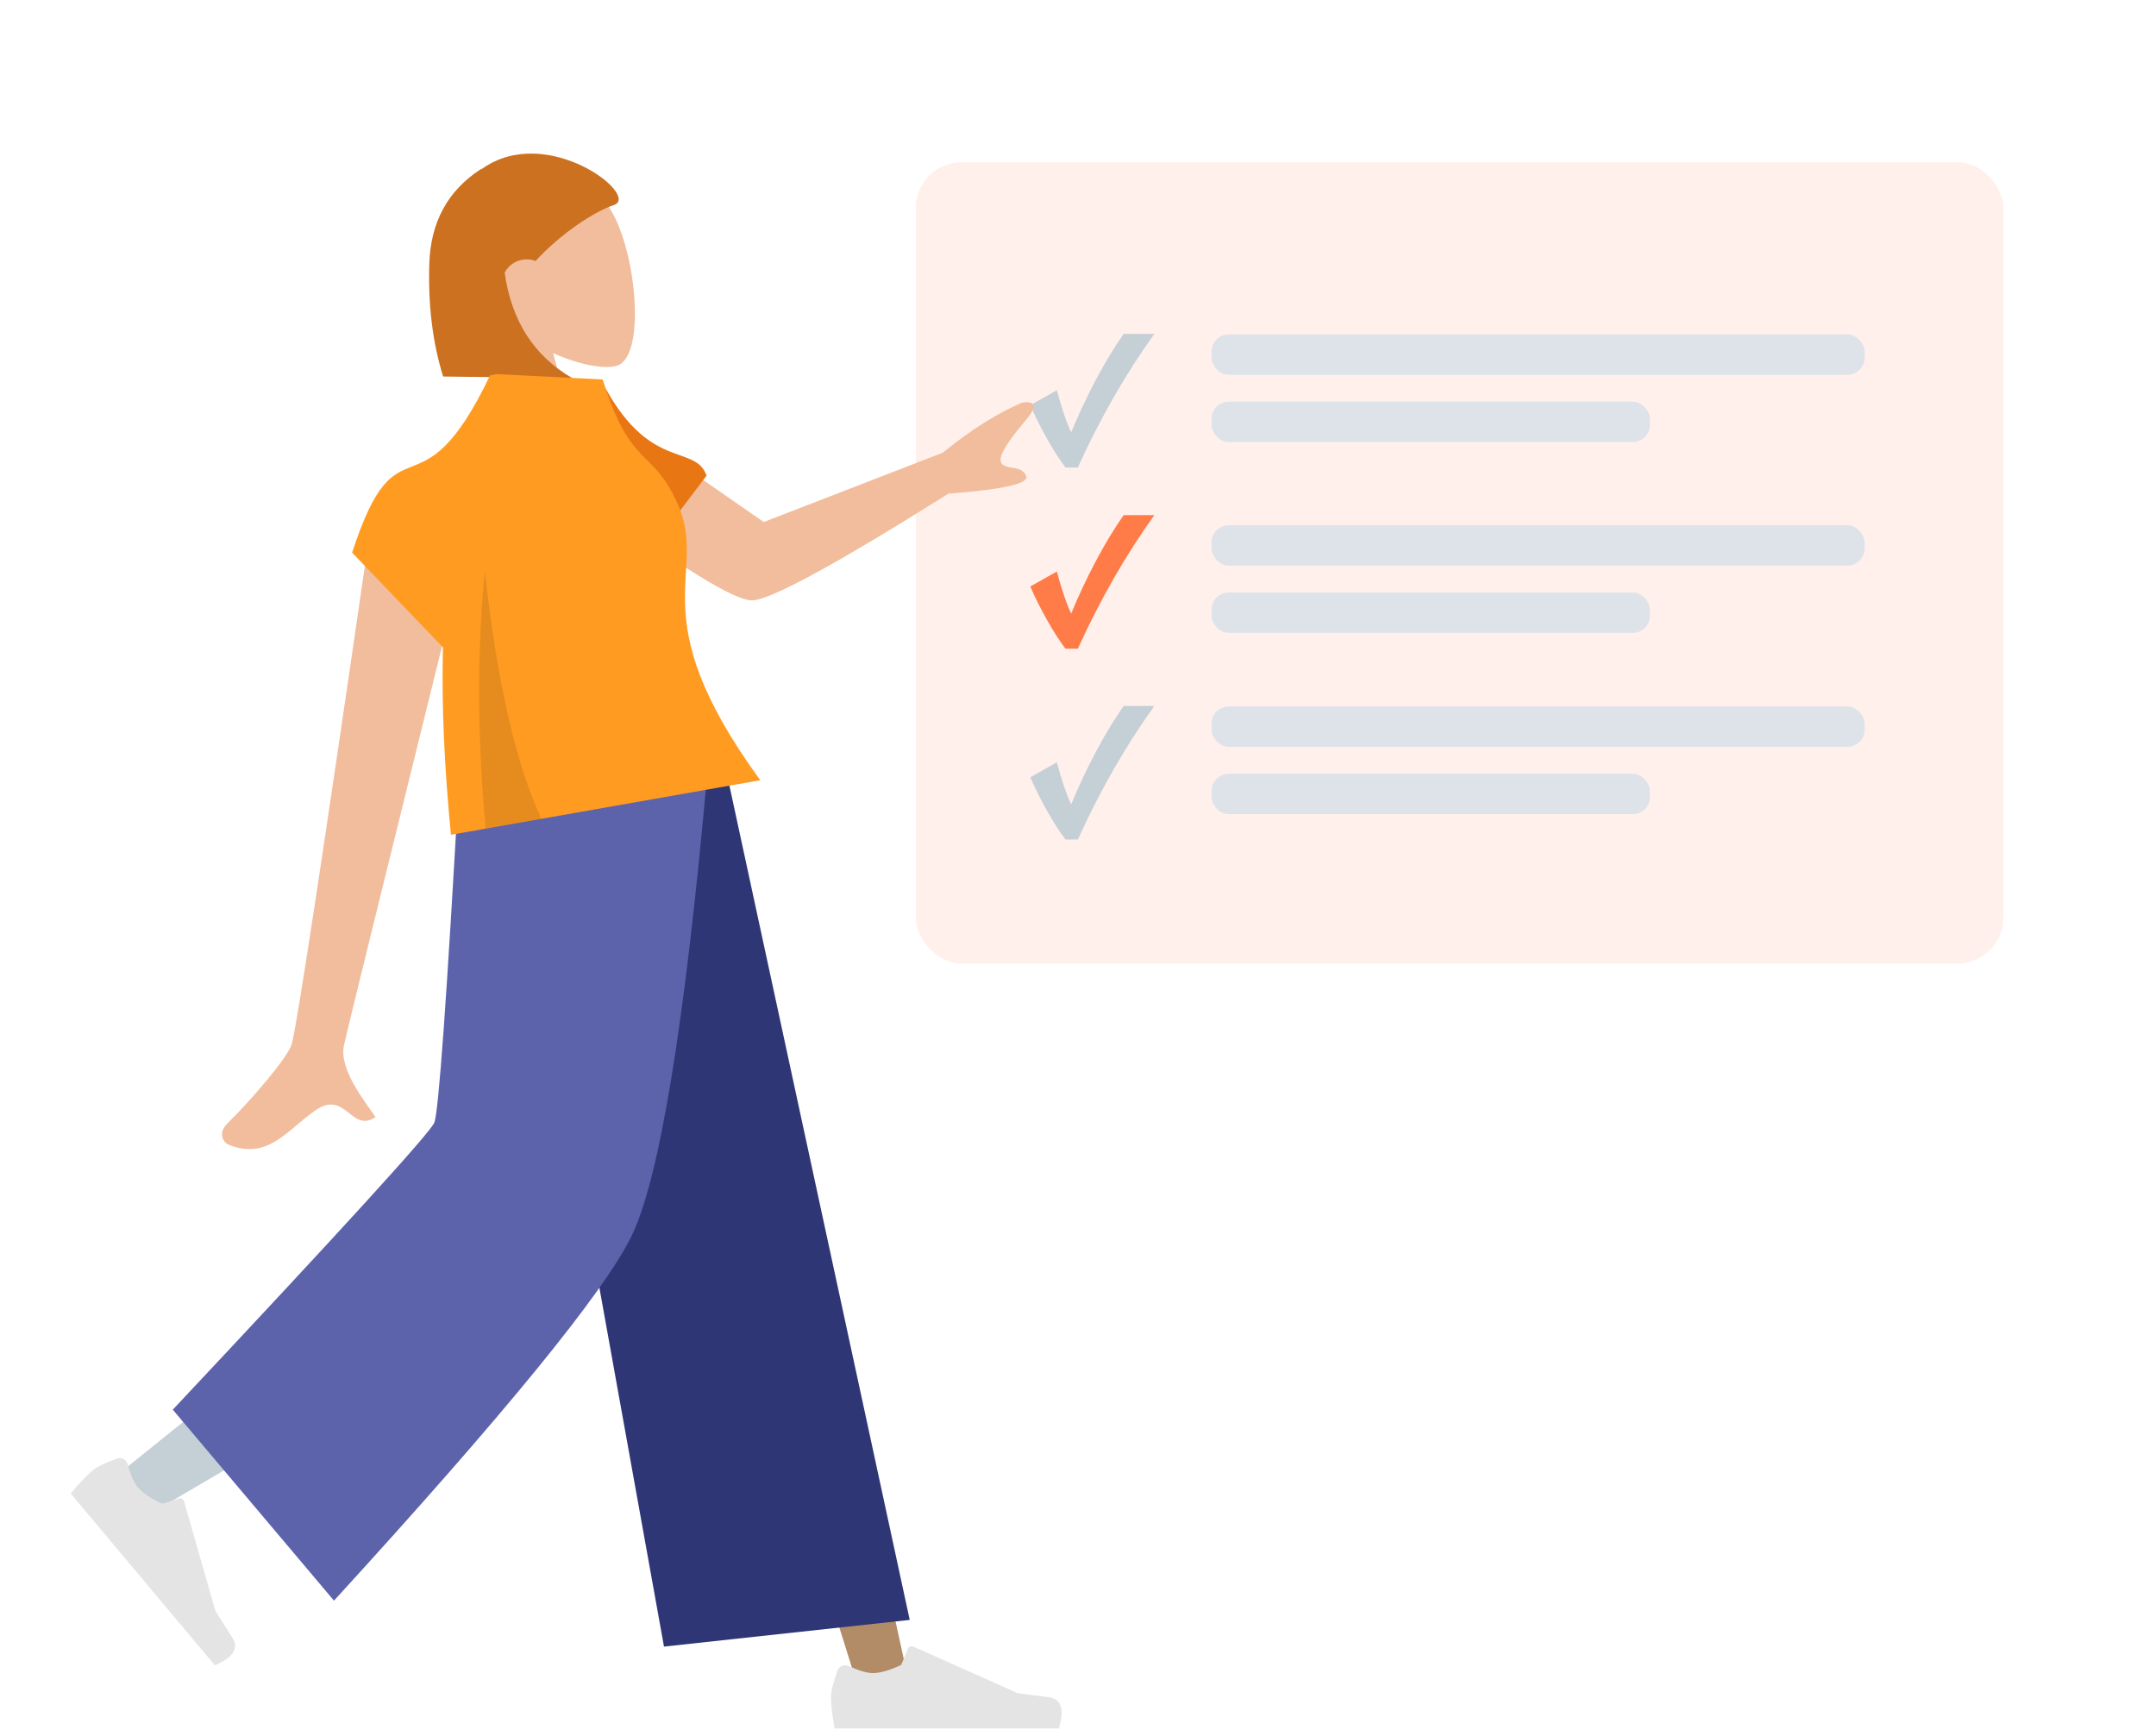 <?xml version="1.0" encoding="UTF-8"?>
<svg width="226px" height="182px" viewBox="0 0 226 182" version="1.1" xmlns="http://www.w3.org/2000/svg" xmlns:xlink="http://www.w3.org/1999/xlink">
    <title>illustration/algemeen-verbindend@1x</title>
    <defs>
        <filter id="filter-1">
            <feColorMatrix in="SourceGraphic" type="matrix" values="0 0 0 0 1 0 0 0 0 0.541 0 0 0 0 0.357 0 0 0 1 0"></feColorMatrix>
        </filter>
        <filter id="filter-2">
            <feColorMatrix in="SourceGraphic" type="matrix" values="0 0 0 0 0.839 0 0 0 0 0.878 0 0 0 0 0.906 0 0 0 1 0"></feColorMatrix>
        </filter>
        <filter id="filter-3">
            <feColorMatrix in="SourceGraphic" type="matrix" values="0 0 0 0 0.839 0 0 0 0 0.878 0 0 0 0 0.906 0 0 0 1 0"></feColorMatrix>
        </filter>
    </defs>
    <g id="illustration/algemeen-verbindend" stroke="none" stroke-width="1" fill="none" fill-rule="evenodd">
        <g id="Group" transform="translate(96, 17)">
            <g id="Web">
                <rect id="Container" fill="#FFF0EB" x="0" y="0" width="114" height="84" rx="4.8"></rect>
                <g filter="url(#filter-1)" id="Rows">
                    <g transform="translate(31, 38)">
                        <g id="Text-Stuff" fill="#DDE3E9" transform="translate(0, 0.06)">
                            <rect id="Label" x="0" y="0" width="68.453" height="4.23" rx="1.8"></rect>
                            <rect id="Label" x="0" y="7.05" width="45.948" height="4.23" rx="1.8"></rect>
                        </g>
                    </g>
                </g>
                <g filter="url(#filter-2)" id="Rows-Copy">
                    <g transform="translate(31, 18)">
                        <g id="Text-Stuff" fill="#DDE3E9" transform="translate(0, 0.06)">
                            <rect id="Label" x="0" y="0" width="68.453" height="4.23" rx="1.8"></rect>
                            <rect id="Label" x="0" y="7.05" width="45.948" height="4.23" rx="1.8"></rect>
                        </g>
                    </g>
                </g>
                <g filter="url(#filter-3)" id="Rows-Copy-3">
                    <g transform="translate(31, 57)">
                        <g id="Text-Stuff" fill="#DDE3E9" transform="translate(0, 0.06)">
                            <rect id="Label" x="0" y="0" width="68.453" height="4.23" rx="1.8"></rect>
                            <rect id="Label" x="0" y="7.05" width="45.948" height="4.23" rx="1.8"></rect>
                        </g>
                    </g>
                </g>
            </g>
            <path d="M16.986,51 C19.285,45.92 21.956,41.253 25,37 L21.795,37 C19.787,39.813 17.763,43.735 16.29,47.31 C15.837,46.449 15.222,44.579 14.785,42.908 L12,44.48 C13.02,46.846 14.542,49.511 15.691,51 L16.986,51 Z" id="✓" fill="#FF7B47" fill-rule="nonzero"></path>
            <path d="M16.986,32 C19.285,26.92 21.956,22.253 25,18 L21.795,18 C19.787,20.813 17.763,24.735 16.29,28.31 C15.837,27.449 15.222,25.579 14.785,23.908 L12,25.48 C13.02,27.846 14.542,30.511 15.691,32 L16.986,32 Z" id="✓-copy" fill="#C5CFD6" fill-rule="nonzero"></path>
            <path d="M16.986,71 C19.285,65.92 21.956,61.253 25,57 L21.795,57 C19.787,59.813 17.763,63.735 16.29,67.31 C15.837,66.449 15.222,64.579 14.785,62.908 L12,64.48 C13.02,66.846 14.542,69.511 15.691,71 L16.986,71 Z" id="✓-copy-3" fill="#C5CFD6" fill-rule="nonzero"></path>
        </g>
        <g id="humaaan-11" transform="translate(0, 2)">
            <g id="Bottom/Skinny-Jeans-1" transform="translate(0, 79.474)">
                <polygon id="leg-[skin]" fill="#B28B67" points="55.848 0 76.304 51.827 90.024 95.643 95.442 95.643 74.467 2.12370611e-13"></polygon>
                <path d="M51.729,0 C51.511,18.213 48.335,42.733 47.827,43.868 C47.489,44.625 35.808,54.25 12.785,72.742 L16.517,76.739 C43.681,60.884 57.892,51.899 59.15,49.785 C61.035,46.613 67.174,17.424 72.103,0 L51.729,0 Z" id="leg-[skin]" fill="#C5CFD6"></path>
                <g id="Group" transform="translate(8.752, 70.507)" fill="#E4E4E4">
                    <g id="Left-[Shoe]" transform="translate(12.712, 8.344) rotate(50) translate(-12.712, -8.344) ">
                        <path d="M1.116,10.598 C0.65,11.844 0.417,12.776 0.417,13.394 C0.417,14.147 0.542,15.245 0.792,16.688 C1.664,16.688 9.5,16.688 24.299,16.688 C24.91,14.666 24.558,13.575 23.242,13.414 C21.925,13.253 20.832,13.107 19.962,12.977 L9.036,8.102 C8.826,8.008 8.579,8.102 8.485,8.313 C8.484,8.316 8.482,8.32 8.481,8.324 L7.778,10.029 L7.778,10.029 C6.56,10.598 5.57,10.883 4.808,10.883 C4.19,10.883 3.335,10.632 2.245,10.132 L2.245,10.132 C1.826,9.94 1.331,10.124 1.139,10.543 C1.131,10.561 1.123,10.58 1.116,10.598 Z" id="shoe"></path>
                    </g>
                </g>
                <g id="Right-[shoe]" transform="translate(86.69, 83.023)" fill="#E4E4E4">
                    <path d="M1.116,10.598 C0.65,11.844 0.417,12.776 0.417,13.394 C0.417,14.147 0.542,15.245 0.792,16.688 C1.664,16.688 9.5,16.688 24.299,16.688 C24.91,14.666 24.558,13.575 23.242,13.414 C21.925,13.253 20.832,13.107 19.962,12.977 L9.036,8.102 C8.826,8.008 8.579,8.102 8.485,8.313 C8.484,8.316 8.482,8.32 8.481,8.324 L7.778,10.029 L7.778,10.029 C6.56,10.598 5.57,10.883 4.808,10.883 C4.19,10.883 3.335,10.632 2.245,10.132 L2.245,10.132 C1.826,9.94 1.331,10.124 1.139,10.543 C1.131,10.561 1.123,10.58 1.116,10.598 Z" id="shoe"></path>
                </g>
                <polygon id="Pant" fill="#2F3676" points="69.602 91.13 95.361 88.332 76.27 1.18575371e-14 53.199 1.18575371e-14"></polygon>
                <path d="M18.113,66.293 L35.009,86.313 C52.806,66.856 63.181,54.161 66.135,48.227 C69.09,42.292 71.745,26.217 74.103,0 L48.129,0 C46.841,23.064 45.973,35.133 45.525,36.207 C45.077,37.28 35.939,47.309 18.113,66.293 Z" id="Pant" fill="#5C63AB"></path>
            </g>
            <g id="Group" transform="translate(26, 4)">
                <g id="Head/Front" transform="translate(28.341, 21.694) rotate(-7) translate(-28.341, -21.694) ">
                    <g id="Head" transform="translate(22.506, 12.933)" fill="#F1BD9C">
                        <path d="M15.897,3.811 C18.312,8.317 18.025,19.747 14.904,20.553 C13.659,20.874 11.008,20.087 8.309,18.459 L10.003,30.456 L0,30.456 L3.443,14.389 C1.523,12.132 0.223,9.367 0.44,6.269 C1.066,-2.66 13.482,-0.696 15.897,3.811 Z" id="Head-[skin]"></path>
                    </g>
                    <path d="M39.003,16.769 C37.09,17.129 33.238,18.957 30.166,21.579 C29.803,21.387 29.386,21.277 28.944,21.277 C28.05,21.277 27.263,21.723 26.803,22.4 C26.898,27.519 28.8,31.467 32.509,34.245 L32.509,34.245 L19.075,32.419 C18.413,28.793 18.413,24.826 19.075,20.52 C19.736,16.214 21.915,13.154 25.613,11.341 C25.645,11.341 25.677,11.342 25.708,11.342 C33.112,7.249 42.035,16.2 39.003,16.769 Z" id="Combined-Shape" fill="#CC7120"></path>
                </g>
            </g>
            <g id="Group" transform="translate(9, 36)">
                <g id="Body/Long-Sleeve-1" transform="translate(53.348, 39.008) rotate(-10) translate(-53.348, -39.008) ">
                    <path d="M33.373,15.332 L40.362,24.444 C28.417,51.421 22.229,65.441 21.801,66.504 C20.836,68.896 22.877,72.54 23.75,74.498 C20.907,75.771 21.21,71.056 17.625,72.726 C14.352,74.25 11.862,77.012 8.081,74.676 C7.616,74.389 7.107,73.308 8.337,72.463 C11.404,70.359 15.823,66.675 16.42,65.462 C17.234,63.809 22.885,47.099 33.373,15.332 L33.373,15.332 Z M62.251,7.826 L74.659,20.134 L94.393,16.24 C97.685,14.407 100.713,13.166 103.478,12.517 C104.256,12.494 105.494,12.778 103.65,14.316 L103.269,14.637 C101.558,16.086 99.958,17.614 100.264,18.378 C100.592,19.199 102.307,18.894 102.591,20.157 C102.78,20.999 99.997,21.136 94.242,20.567 C81.207,25.874 73.786,28.352 71.977,28 C70.169,27.648 65.415,23.426 57.716,15.332 L62.251,7.826 Z" id="Arms-[skin]" fill="#F1BD9C"></path>
                    <path d="M52.079,2.777 L59.239,2.629 C63.32,12.725 68.426,10.001 69.357,13.529 L61.001,22.773 C41.245,27.106 60.538,40.335 55.049,18.966 C53.628,13.435 52.383,7.657 52.079,2.777 Z" id="Clothes-Back" fill="#E87613" transform="translate(60.613, 16.717) rotate(5) translate(-60.613, -16.717) "></path>
                    <path d="M49.795,0 L49.801,0.007 L60.628,2.489 C61.886,12.235 64.426,10.344 66.03,16.417 L66.107,16.717 C68.061,24.58 60.084,27.264 69.602,46.726 L69.602,46.726 L36.676,46.726 C37.228,39.617 38.062,33.155 39.262,27.236 L31.612,15.802 C38.981,1.938 38.981,14.148 49.086,0 L49.086,0 L49.795,0 Z" id="Clothes" fill="#FF9B21"></path>
                    <path d="M44.975,20.137 C44.222,31.751 44.665,40.614 46.305,46.726 L46.305,46.726 L40.362,46.726 C41.153,37.63 42.531,29.02 44.763,20.897 Z" id="Shade" fill-opacity="0.1" fill="#000000"></path>
                </g>
            </g>
        </g>
    </g>
</svg>